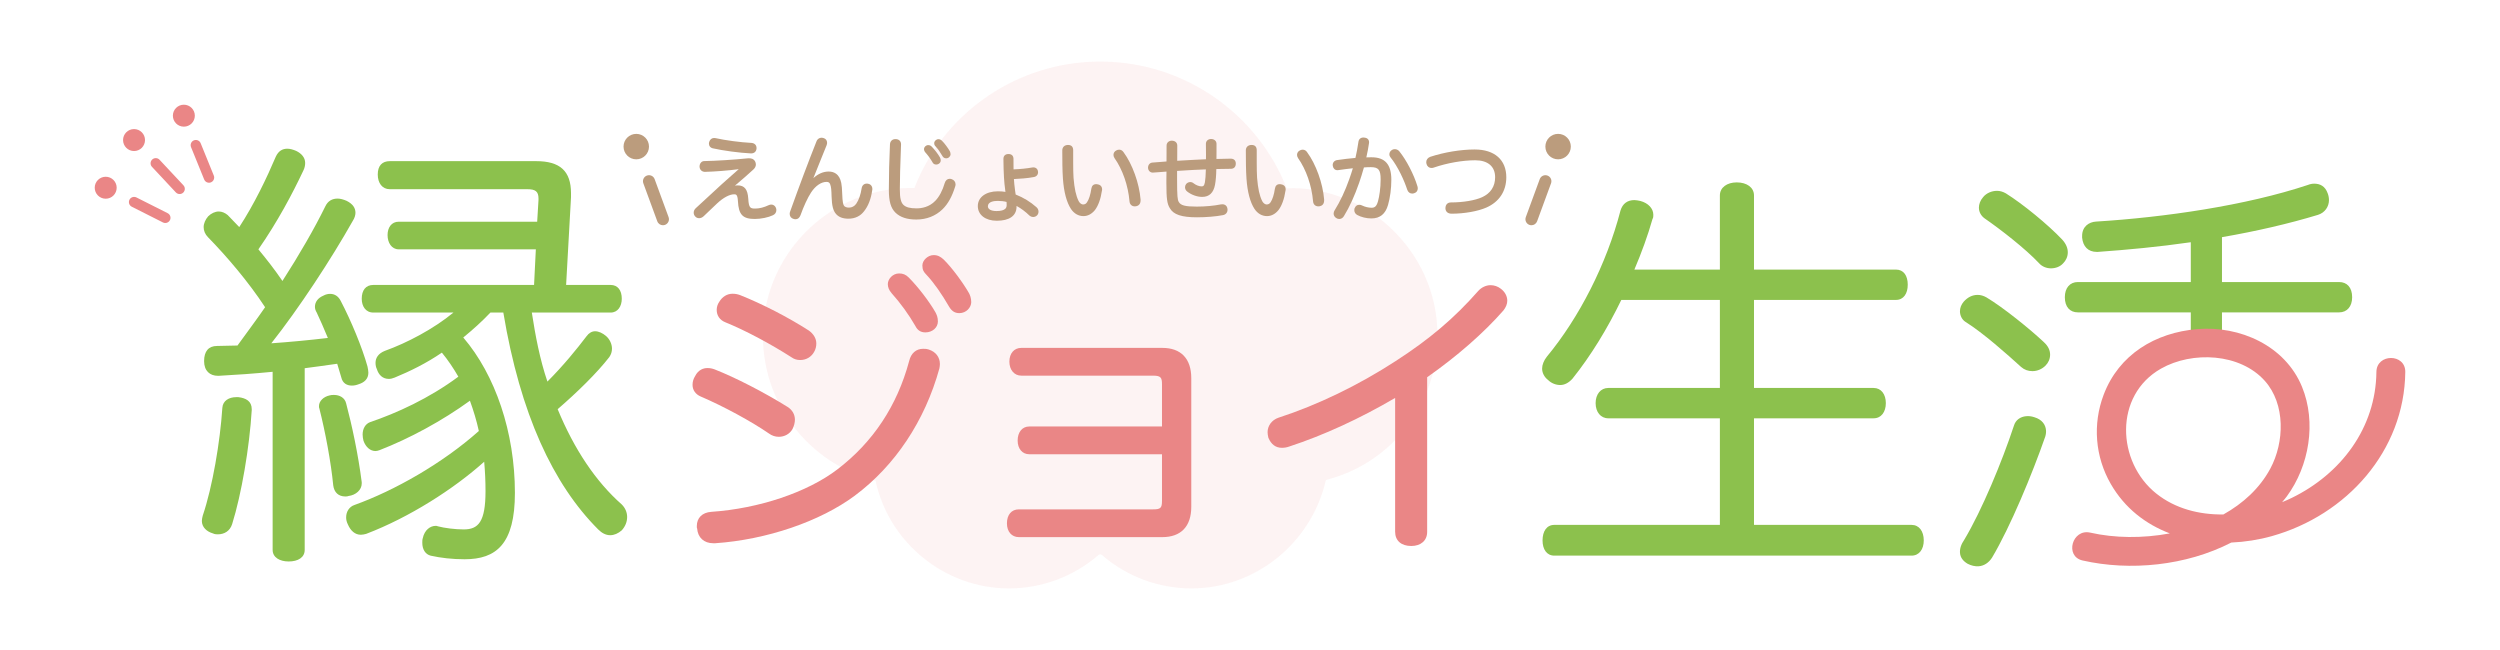 <?xml version="1.0" encoding="UTF-8"?>
<svg id="_レイヤー_2" data-name="レイヤー_2" xmlns="http://www.w3.org/2000/svg" version="1.1" viewBox="0 0 400 104">
  <!-- Generator: Adobe Illustrator 29.3.1, SVG Export Plug-In . SVG Version: 2.1.0 Build 151)  -->
  <defs>
    <style>
      .st0 {
        fill: #bb9c7d;
      }

      .st1, .st2 {
        fill: #ea8686;
      }

      .st3 {
        fill: #8cc14d;
      }

      .st2 {
        opacity: .1;
      }
    </style>
  </defs>
  <path class="st2" d="M190.633,94.147c-5.26,0-10.34-1.896-14.309-5.336-.164-.147-.404-.151-.576-.004-3.969,3.444-9.049,5.34-14.309,5.34-10.218,0-19.195-7.245-21.348-17.223-12.001-3.137-19.561-14.57-17.757-26.726,1.51-10.163,9.663-18.325,19.826-19.851,1.392-.206,2.775-.294,4.146-.265,4.499-11.61,15.558-19.553,28.064-20.188,1.32-.063,2.46-.042,3.318,0,12.535.635,23.598,8.586,28.202,20.259,1.24-.105,2.636-.017,4.02.193,10.167,1.526,18.321,9.688,19.83,19.851,1.804,12.156-5.757,23.59-17.593,26.6-2.313,10.109-11.294,17.349-21.512,17.349Z"/>
  <path class="st3" d="M40.279,65.47v.143c-.357,5.914-1.64,13.465-3.135,18.239-.357,1.139-1.282,1.64-2.281,1.64-.212,0-.498,0-.784-.143-.997-.286-1.781-.998-1.781-1.995,0-.286.071-.57.143-.856,1.568-4.631,2.779-11.827,3.135-17.241.071-1.141,1.068-1.711,2.209-1.711h.355c1.211.143,2.138.641,2.138,1.924ZM43.628,59.487c-2.922.284-5.842.498-8.621.641h-.143c-1.282,0-2.208-.784-2.208-2.352,0-1.566.713-2.422,2.065-2.422,1.07,0,2.138-.071,3.277-.071,1.497-2.066,2.994-4.062,4.419-6.128-2.708-4.131-6.199-8.193-9.12-11.184-.5-.5-.713-1.07-.713-1.64s.284-1.211.713-1.709c.498-.5,1.139-.784,1.709-.784.498,0,.997.214,1.425.57.641.641,1.211,1.282,1.852,1.924,2.422-3.704,4.417-7.909,5.842-11.258.427-.925,1.068-1.282,1.852-1.282.429,0,.927.143,1.425.357.856.427,1.425,1.068,1.425,1.924,0,.355-.071.784-.286,1.211-1.781,3.776-4.131,8.193-7.196,12.611,1.354,1.638,2.636,3.277,3.847,5.058,2.708-4.204,5.13-8.407,6.841-11.899.427-.925,1.139-1.282,1.995-1.282.427,0,.925.143,1.425.357.997.498,1.423,1.139,1.423,1.924,0,.355-.141.854-.427,1.282-3.492,6.198-8.693,14.106-13.038,19.593,2.994-.214,6.057-.5,9.048-.856-.641-1.568-1.282-2.994-1.781-4.062-.214-.355-.286-.641-.286-.927,0-.782.5-1.423,1.354-1.781.357-.212.784-.284,1.07-.284.782,0,1.354.427,1.709,1.139,1.64,3.135,3.42,7.41,4.274,10.474.071.355.143.713.143.997,0,.998-.641,1.568-1.566,1.852-.357.143-.713.214-1.07.214-.782,0-1.495-.355-1.709-1.354-.214-.713-.427-1.425-.641-2.138-.998.143-2.066.286-3.063.429-.713.071-1.425.212-2.138.284v29.07c0,1.211-1.068,1.852-2.565,1.852-1.425,0-2.565-.641-2.565-1.852v-28.498ZM53.46,63.191c.854,0,1.709.427,1.924,1.354.925,3.49,1.924,8.121,2.493,12.61v.214c0,.998-.927,1.852-2.138,1.995-.143.071-.355.071-.498.071-1.068,0-1.781-.641-1.924-1.781-.357-3.706-1.282-8.621-2.209-12.256-.071-.141-.071-.284-.071-.427,0-.784.713-1.497,1.711-1.709.212-.071.427-.071.713-.071ZM78.467,50.01c-1.354,1.425-2.777,2.708-4.345,3.99,5.13,5.985,8.264,15.176,8.264,24.866,0,8.193-2.992,10.615-8.05,10.615-1.995,0-3.778-.212-5.415-.57-.856-.212-1.354-.997-1.354-2.065,0-.214,0-.5.071-.713.284-1.354,1.211-1.995,2.066-1.995.143,0,.212,0,.355.071,1.07.284,2.779.498,4.133.498,2.35,0,3.49-1.211,3.49-6.128,0-1.566-.07-3.135-.212-4.703-4.846,4.347-11.97,8.907-18.881,11.543-.286.071-.57.141-.856.141-.925,0-1.638-.641-2.066-1.638-.212-.427-.284-.784-.284-1.139,0-.927.498-1.711,1.354-1.995,6.341-2.281,14.035-6.626,19.877-11.827-.355-1.64-.856-3.277-1.425-4.846-4.417,3.206-9.689,6.057-14.462,7.909-.214.071-.429.143-.643.143-.854,0-1.566-.641-1.924-1.638-.07-.286-.141-.641-.141-.998,0-.925.427-1.709,1.211-1.995,4.203-1.425,9.404-3.776,14.106-7.268-.784-1.354-1.638-2.636-2.636-3.847-2.493,1.711-5.13,2.994-7.551,3.99-.357.143-.641.214-.927.214-.997,0-1.638-.641-1.924-1.568-.143-.284-.214-.641-.214-.997,0-.784.429-1.497,1.497-1.924,3.563-1.282,7.766-3.492,10.972-6.128h-12.824c-1.211,0-1.852-.997-1.852-2.209,0-1.352.641-2.208,1.852-2.208h25.721l.284-5.699h-21.944c-1.139,0-1.781-1.07-1.781-2.281s.641-2.138,1.781-2.138h22.158l.212-3.49v-.214c0-1.139-.498-1.497-1.781-1.497h-22.015c-1.211,0-1.924-.997-1.924-2.35,0-1.425.713-2.138,1.924-2.138h23.44c3.776,0,5.556,1.568,5.556,5.13v.641l-.782,14.037h7.125c1.139,0,1.781.856,1.781,2.208,0,1.213-.641,2.209-1.781,2.209h-12.611c.57,3.704,1.282,7.482,2.493,11.043,2.565-2.565,4.703-5.201,6.271-7.268.355-.498.854-.784,1.354-.784.57,0,1.211.286,1.781.784.57.5.925,1.282.925,1.995,0,.498-.141.927-.427,1.354-1.995,2.565-5.13,5.628-8.264,8.336,2.636,6.412,6.126,11.613,10.259,15.248.57.57.856,1.282.856,1.995,0,.784-.286,1.497-.856,2.138-.57.498-1.211.782-1.852.782-.713,0-1.354-.355-1.924-.925-7.196-7.196-12.469-18.454-15.176-34.698h-2.066Z"/>
  <path class="st3" d="M305.849,83.982c1.213,0,1.954,1.01,1.954,2.493,0,1.416-.741,2.426-1.954,2.426h-57.155c-1.213,0-1.886-1.01-1.886-2.426,0-1.484.673-2.493,1.886-2.493h26.488v-17.053h-17.861c-1.213,0-2.021-1.01-2.021-2.426s.809-2.428,2.021-2.428h17.861v-14.086h-15.772c-2.223,4.584-4.851,8.898-7.817,12.604-.607.673-1.281,1.012-1.956,1.012-.673,0-1.416-.271-1.954-.81-.607-.47-.944-1.145-.944-1.818,0-.607.269-1.281.741-1.888,5.19-6.267,9.571-14.828,11.795-23.388.337-1.145,1.145-1.685,2.224-1.685.269,0,.605.068.942.135,1.281.337,2.091,1.213,2.091,2.224,0,.201,0,.472-.135.673-.741,2.629-1.752,5.393-2.898,8.087h13.681v-11.861c0-1.281,1.145-2.089,2.696-2.089,1.617,0,2.762.809,2.762,2.089v11.861h22.715c1.213,0,1.886.944,1.886,2.428,0,1.414-.673,2.426-1.886,2.426h-22.715v14.086h19.142c1.213,0,1.954,1.012,1.954,2.428s-.741,2.426-1.954,2.426h-19.142v17.053h25.208Z"/>
  <g>
    <path class="st0" d="M123.4,32.73c-.128,0-.256.03-.416.098-.733.35-1.487.542-2.121.542-.797,0-1.053-.071-1.139-1.57-.094-1.501-.604-2.14-1.709-2.14-.141,0-.282.011-.425.032.071-.056.145-.117.218-.177.871-.739,1.858-1.578,2.743-2.405.258-.241.389-.51.389-.801,0-.169-.045-.342-.137-.508-.25-.425-.662-.474-.95-.474l-.173.002c-2.174.224-5.188.416-7.008.444-.417,0-.745.372-.745.889.021.479.352.816.839.837,1.634-.039,3.808-.214,5.432-.431-.592.513-1.284,1.13-2.003,1.773l-.703.628c-1.544,1.41-3.088,2.836-4.169,3.843-.216.197-.331.448-.331.726,0,.224.096.449.252.605.312.35.876.378,1.326-.03.354-.331.728-.692,1.102-1.051.38-.363.758-.726,1.108-1.053.955-.889,1.957-1.42,2.685-1.42.28,0,.545,0,.605,1.108.111,2.149.767,2.839,2.702,2.839.987,0,2.157-.243,2.909-.602.346-.165.538-.457.538-.825,0-.134-.026-.252-.081-.378-.135-.314-.412-.502-.739-.502Z"/>
    <path class="st0" d="M114.016,23.725c1.677.38,4.297.733,6.151.822.51,0,.837-.288.878-.79v-.073c0-.468-.312-.782-.816-.82h-.006c-1.754-.088-4.171-.41-5.739-.763-.088-.023-.169-.023-.224-.023-.361,0-.651.222-.778.598-.038.118-.055.214-.055.31,0,.367.231.656.589.739Z"/>
    <path class="st0" d="M138.909,29.405c-.081-.028-.167-.028-.226-.028-.432,0-.737.275-.818.739-.154,1.021-.461,1.903-.867,2.482-.271.395-.694.622-1.164.622-.352,0-.647-.109-.784-.286-.147-.201-.252-.609-.297-1.944-.047-1.581-.196-2.123-.476-2.621-.241-.419-.73-.921-1.692-.921-.861,0-1.692.361-2.448,1.055.021-.049.041-.098.06-.147.402-1.023.829-2.074,1.273-3.168.258-.634.523-1.284.788-1.946.068-.162.077-.323.077-.404,0-.37-.216-.652-.564-.746-.461-.16-.955.043-1.132.525-1.288,3.238-2.785,7.224-4.212,11.212-.053.126-.077.258-.077.404,0,.389.239.694.609.792.109.038.222.056.329.056.357,0,.613-.203.79-.634.491-1.395,1.151-2.819,1.681-3.629.698-1.074,1.626-1.715,2.484-1.715.355,0,.485.141.577.369.167.416.207.933.235,2.008.043,1.427.246,2.224.696,2.743.427.51,1.098.769,1.993.769,1.051,0,1.918-.414,2.503-1.188.666-.825,1.119-1.995,1.301-3.336.028-.081.028-.169.028-.228,0-.444-.271-.767-.668-.835Z"/>
    <path class="st0" d="M150.799,24.983c.102.164.261.35.589.35.414,0,.701-.346.701-.656,0-.222-.066-.378-.12-.489-.276-.491-.85-1.279-1.267-1.679-.162-.143-.32-.239-.56-.239-.344,0-.669.305-.669.628,0,.261.083.391.241.549.344.369.707.884,1.087,1.536Z"/>
    <path class="st0" d="M149.184,25.942c.128.256.329.385.602.385.402,0,.73-.295.73-.656,0-.243-.075-.387-.135-.506-.312-.542-.865-1.262-1.314-1.713-.165-.164-.333-.233-.557-.233-.357,0-.669.299-.669.641,0,.179.071.357.209.519.41.453.848,1.055,1.136,1.563Z"/>
    <path class="st0" d="M152.262,28.661c-.117-.038-.216-.055-.31-.055-.376,0-.666.246-.795.679-.344,1.192-.882,2.204-1.514,2.851-.961.995-2.164,1.203-3.003,1.203-1.034,0-1.679-.173-2.087-.557-.412-.397-.579-1.108-.579-2.452,0-1.873.075-3.932.141-5.75l.051-1.476c0-.513-.32-.831-.856-.848h-.038c-.513,0-.857.335-.878.852-.111,2.286-.179,5.058-.179,7.237,0,1.878.308,2.946,1.068,3.689.763.733,1.852,1.091,3.326,1.091,1.638,0,3.088-.568,4.189-1.64.874-.846,1.54-2.044,2.033-3.657.039-.117.058-.218.058-.329,0-.385-.239-.707-.628-.839Z"/>
    <path class="st0" d="M165.845,33.162c-.998-.882-2.063-1.532-3.338-2.04-.017-.115-.036-.241-.056-.376l-.043-.299c-.098-.745-.158-1.337-.182-1.799.863-.038,2.232-.126,3.189-.322.423-.075.675-.363.675-.771,0-.039,0-.098-.017-.13-.041-.391-.333-.645-.743-.645-.051,0-.12,0-.192.019-.814.152-1.909.263-2.971.301-.009-.504-.009-1.068-.009-1.666,0-.51-.286-.79-.805-.79-.504,0-.805.29-.805.775,0,1.171.049,2.166.088,2.963.03.669.117,1.375.201,2.057l.009.073c.009.066.019.13.028.19-.354-.062-.762-.094-1.2-.094-1.927,0-3.223.95-3.223,2.362,0,1.405,1.218,2.349,3.031,2.349,1.978,0,3.101-.756,3.163-2.14v-.231c.684.365,1.437.925,2.089,1.561.378.299.871.278,1.202-.055.15-.167.226-.365.226-.592,0-.263-.115-.517-.316-.698l-.002-.002ZM161.067,32.782c.004.263-.064.463-.211.613-.244.248-.722.374-1.418.374-.85,0-1.376-.29-1.376-.754,0-.76.993-.872,1.585-.872.511,0,1.002.058,1.403.165.009.149.017.303.017.474Z"/>
    <path class="st0" d="M175.608,29.494c-.081-.028-.167-.028-.224-.028-.434,0-.696.248-.773.741-.135.935-.38,1.7-.69,2.159-.16.244-.354.35-.645.35-.207,0-.521-.199-.69-.534-.429-.857-.675-1.972-.82-3.721-.039-.615-.058-1.435-.058-2.506v-1.899c0-.574-.28-.863-.835-.863-.543,0-.908.346-.908.863,0,1.457.011,3.291.103,4.528.147,2.121.592,3.796,1.288,4.849.491.739,1.2,1.145,1.995,1.145.688,0,1.322-.333,1.839-.968.534-.699.925-1.784,1.119-3.099.028-.081.028-.154.028-.209,0-.455-.282-.752-.73-.807Z"/>
    <path class="st0" d="M179.064,23.947c-.171,0-.335.047-.461.126-.271.128-.448.406-.448.709,0,.164.055.34.164.51,1.296,1.828,2.194,4.419,2.403,6.927.038.487.37.801.848.801.053,0,.134,0,.211-.021.325-.066.713-.284.713-.948v-.122c-.214-2.614-1.311-5.662-2.723-7.574-.169-.263-.419-.408-.707-.408Z"/>
    <path class="st0" d="M196.905,25.385l-.149.002c-.701.013-1.437.026-2.123.049.009-.393.009-.762.009-1.13v-1.305c0-.44-.363-.76-.865-.76-.491,0-.833.318-.833.775,0,.278.004.562.008.852.004.299.008.604.008.914,0,.233,0,.468-.006.701-.542.023-1.055.047-1.516.07l-.534.026c-.874.041-1.724.092-2.55.147.011-.82.011-1.636.011-2.428,0-.466-.327-.769-.863-.79-.5,0-.85.325-.85.79,0,.752,0,1.679-.011,2.538-.624.055-1.239.1-1.845.145l-.378.028c-.432.021-.733.346-.733.844.023.444.342.765.76.765l.888-.064c.44-.036.878-.071,1.305-.1-.002.212-.006.421-.008.626-.004.278-.008.553-.008.824v.401c0,2.495.118,3.324.566,4.024.579,1.01,1.875,1.44,4.334,1.44,1.482,0,3.031-.13,4.137-.346.461-.079.748-.414.748-.874,0-.055,0-.128-.017-.167-.062-.429-.37-.696-.803-.696-.07,0-.162.002-.256.019-1.066.22-2.508.352-3.855.352-1.845,0-2.57-.19-2.879-.76-.186-.308-.263-.869-.263-3.541v-1.408c.574-.041,1.143-.073,1.711-.105l.927-.055c.485-.032.993-.049,1.521-.066l.444-.015c-.021.946-.071,1.628-.154,2.078-.115.592-.299.637-.549.637-.378,0-.895-.203-1.252-.489-.352-.31-.904-.256-1.213.128-.105.145-.165.325-.165.496,0,.248.103.476.295.647.673.555,1.613.901,2.454.901,1.117,0,1.807-.651,2.048-1.931.124-.649.199-1.559.209-2.525l.641-.013c.564-.013,1.124-.026,1.672-.026.511,0,.805-.305.805-.835,0-.502-.299-.79-.824-.79Z"/>
    <path class="st0" d="M208.433,23.947c-.171,0-.335.047-.461.126-.271.128-.448.406-.448.709,0,.164.055.34.164.51,1.296,1.828,2.194,4.419,2.403,6.927.038.487.37.801.848.801.053,0,.134,0,.211-.021.325-.066.713-.284.713-.948v-.122c-.214-2.614-1.311-5.662-2.723-7.574-.169-.263-.419-.408-.707-.408Z"/>
    <path class="st0" d="M204.977,29.494c-.081-.028-.167-.028-.224-.028-.434,0-.694.248-.773.741-.135.935-.38,1.7-.69,2.159-.16.244-.354.35-.645.35-.207,0-.521-.199-.69-.534-.429-.857-.675-1.972-.82-3.721-.039-.615-.058-1.435-.058-2.506v-1.899c0-.574-.28-.863-.835-.863-.543,0-.908.346-.908.863,0,1.457.011,3.291.103,4.528.147,2.121.592,3.796,1.286,4.849.493.739,1.202,1.145,1.997,1.145.688,0,1.322-.333,1.839-.968.534-.699.925-1.784,1.119-3.099.028-.081.028-.154.028-.209,0-.455-.282-.752-.73-.807Z"/>
    <path class="st0" d="M223.895,24.214c-.284-.348-.784-.444-1.138-.243-.28.139-.461.421-.461.72,0,.169.055.325.156.448,1.241,1.536,2.232,3.764,2.704,5.207.134.399.421.626.794.626.1,0,.248-.015.354-.071.338-.103.54-.389.54-.763,0-.107-.023-.239-.055-.337-.562-1.871-1.751-4.167-2.894-5.586Z"/>
    <path class="st0" d="M219.452,25.163c-.269,0-.538.008-.837.019.181-.797.322-1.549.416-2.217.023-.079.023-.149.023-.201,0-.419-.29-.705-.696-.733-.081-.028-.158-.028-.212-.028-.455,0-.746.265-.803.73-.145.983-.297,1.794-.474,2.535-.876.073-2.003.207-2.926.344-.425.06-.711.376-.711.788,0,.051,0,.115.023.181.066.397.354.652.737.652.055,0,.128,0,.224-.026.703-.098,1.551-.216,2.239-.284-.15.523-.329,1.04-.502,1.544l-.083.241c-.66,1.863-1.444,3.529-2.33,4.945-.105.158-.16.333-.16.521,0,.295.165.566.427.716.134.096.301.149.466.149.322,0,.598-.175.769-.485.88-1.429,1.696-3.217,2.426-5.316.265-.767.521-1.591.76-2.446.333-.026.675-.047,1.091-.047,1.243,0,1.583.421,1.583,1.956,0,1.401-.212,2.766-.421,3.496-.246.876-.557,1.042-1.044,1.042-.463,0-1.027-.134-1.457-.342-.16-.088-.333-.134-.502-.134-.305,0-.572.182-.673.432-.105.154-.117.32-.117.431,0,.316.167.598.449.76.619.348,1.489.564,2.27.564,1.388,0,2.264-.707,2.679-2.161.331-1.132.528-2.64.528-4.03,0-2.452-1.004-3.593-3.163-3.593Z"/>
    <path class="st0" d="M235.975,23.916c-2.234,0-4.896.438-7.132,1.173-.41.156-.645.47-.645.863,0,.075.011.139.036.265.103.406.419.658.827.658.137,0,.273-.028.374-.073,2.123-.726,4.59-1.158,6.6-1.158,2.025,0,3.185.989,3.185,2.711,0,1.47-.72,2.574-2.083,3.195-1.128.517-3.041.839-4.99.839-.534,0-.878.35-.878.948.021.534.393.854.997.854,2.021,0,4.203-.387,5.558-.985,2.053-.906,3.185-2.627,3.185-4.849,0-2.779-1.882-4.439-5.034-4.439Z"/>
  </g>
  <g>
    <circle class="st0" cx="101.802" cy="23.456" r="2.036"/>
    <path class="st0" d="M106.07,36.039c-.393,0-.762-.242-.904-.631l-2.234-6.082c-.182-.499.073-1.052.572-1.235.506-.183,1.055.072,1.237.572l2.234,6.082c.182.499-.073,1.052-.572,1.235-.111.04-.222.059-.333.059Z"/>
  </g>
  <g>
    <circle class="st0" cx="249.296" cy="23.455" r="2.036"/>
    <path class="st0" d="M245.032,36.039c-.111,0-.222-.019-.331-.059-.5-.182-.756-.736-.574-1.235l2.232-6.083c.184-.499.739-.754,1.235-.572.5.182.756.736.574,1.235l-2.232,6.083c-.143.389-.511.631-.904.631Z"/>
  </g>
  <g>
    <path class="st3" d="M327.005,54.73c.741.675,1.012,1.348,1.012,2.023,0,.673-.271,1.281-.743,1.752-.538.538-1.281.876-2.089.876-.673,0-1.281-.203-1.82-.675-2.223-2.021-5.998-5.391-8.896-7.211-.54-.337-.876-1.012-.876-1.685,0-.54.203-1.079.607-1.549.605-.675,1.348-1.079,2.223-1.079.472,0,.944.135,1.416.404,2.696,1.617,6.942,5.054,9.167,7.143ZM329.97,38.352c.607.675.876,1.348.876,2.023,0,.673-.269,1.281-.741,1.752-.472.538-1.213.809-1.956.809-.673,0-1.414-.271-1.886-.809-2.224-2.36-6.134-5.393-8.762-7.213-.54-.404-.876-1.01-.876-1.685,0-.538.203-1.145.673-1.685.54-.673,1.416-1.01,2.224-1.01.472,0,.944.134,1.416.404,2.696,1.685,6.739,4.987,9.031,7.412ZM350.526,55.295v-5.315h-18.063c-1.281,0-2.089-.876-2.089-2.426,0-1.484.809-2.428,2.089-2.428h18.063v-6.369c-5.122.741-10.176,1.213-14.894,1.549h-.135c-1.414,0-2.224-.876-2.358-2.292v-.269c0-1.484,1.077-2.224,2.224-2.292,10.917-.673,23.993-2.561,33.901-5.863.337-.135.673-.203,1.012-.203.942,0,1.752.404,2.157,1.551.134.337.201.741.201,1.077,0,1.079-.673,2.021-1.752,2.36-4.65,1.414-9.908,2.629-15.366,3.571v7.18h18.736c1.281,0,2.091.876,2.091,2.428,0,1.482-.81,2.426-2.091,2.426h-18.736v5.315"/>
    <path class="st3" d="M327.36,68.835c.027.337-.013.678-.121,1.025-2.085,5.985-5.591,14.451-8.507,19.352-.54.855-1.313,1.323-2.119,1.388-.605.049-1.225-.103-1.79-.396-.711-.416-1.163-.987-1.223-1.725-.054-.673.161-1.366.705-2.155,2.799-4.688,6.024-12.456,7.925-18.222.265-.901,1.033-1.436,1.973-1.512.403-.033.811.002,1.298.167,1.247.371,1.788,1.206,1.859,2.079Z"/>
    <path class="st1" d="M380.225,59.509c-.096,8.956-5.656,16.312-13.554,20.159-.497.242-1.013.466-1.537.681.249-.303.511-.595.744-.912,3.601-4.889,4.777-11.859,2.443-17.55-2.7-6.581-9.927-9.799-16.76-9.23-6.712.559-12.546,4.069-14.98,10.514-1.781,4.716-1.361,9.91,1.145,14.265,2.233,3.879,5.597,6.446,9.447,7.908-4.353.819-8.86.758-12.735-.124-2.895-.659-4.132,3.795-1.228,4.456,7.593,1.728,16.569.853,23.795-2.866,2.203-.099,4.402-.443,6.504-1.034,11.928-3.353,21.2-13.598,21.337-26.267.032-2.974-4.589-2.977-4.621,0ZM345.01,78.973c-6.35-5.061-6.8-15.707.751-19.993,4.988-2.831,12.647-2.492,16.616,1.965,3.318,3.726,3.142,9.819.87,14.038-1.698,3.154-4.362,5.571-7.507,7.332-3.874.045-7.69-.919-10.73-3.343Z"/>
  </g>
  <g>
    <g>
      <circle class="st1" cx="16.912" cy="30.037" r="1.757"/>
      <path class="st1" d="M26.416,35.681c-.115-.005-.231-.034-.341-.089l-4.993-2.519c-.409-.207-.574-.706-.367-1.116.208-.411.707-.569,1.116-.367l4.993,2.519c.409.207.574.706.367,1.116-.152.301-.461.468-.775.456Z"/>
    </g>
    <g>
      <circle class="st1" cx="29.417" cy="18.509" r="1.757"/>
      <path class="st1" d="M34.271,28.441c.005-.115-.015-.233-.061-.347l-2.105-5.181c-.173-.424-.657-.629-1.083-.457-.426.174-.624.658-.457,1.083l2.105,5.181c.173.424.657.629,1.083.457.312-.127.504-.421.517-.736Z"/>
    </g>
    <g>
      <circle class="st1" cx="21.446" cy="22.409" r="1.757"/>
      <path class="st1" d="M28.707,31.046c-.211-.009-.418-.097-.574-.264l-3.818-4.086c-.313-.334-.295-.86.041-1.174.334-.313.86-.295,1.174.041l3.818,4.086c.313.334.295.86-.041,1.174-.169.157-.386.231-.6.222Z"/>
    </g>
  </g>
  <g>
    <path class="st1" d="M116.038,51.559c3.159,1.281,7.142,3.39,10.639,5.63.378.273.844.417,1.348.417.963,0,1.803-.498,2.243-1.32.226-.395.344-.85.344-1.318,0-.79-.421-1.525-1.203-2.085-3.279-2.106-7.488-4.276-10.985-5.662-.397-.152-.782-.222-1.213-.222-.872,0-1.634.466-2.125,1.286-.267.376-.414.837-.414,1.299,0,.908.498,1.626,1.365,1.974Z"/>
    <path class="st1" d="M146.447,52.139c.357.713.871,1.045,1.617,1.045,1.121,0,1.999-.771,1.999-1.756,0-.688-.205-1.094-.391-1.463-1.012-1.758-2.807-4.097-4.272-5.562-.464-.463-.912-.652-1.544-.652-1.032,0-1.805.903-1.805,1.709,0,.496.197.976.59,1.431,1.391,1.544,2.817,3.511,3.806,5.248Z"/>
    <path class="st1" d="M155.055,46.934c-.869-1.546-2.76-4.152-4.094-5.432-.474-.423-.903-.686-1.578-.686-.91,0-1.803.822-1.803,1.658,0,.722.216,1.061.69,1.534,1.155,1.237,2.371,2.96,3.627,5.131.431.675.908.963,1.598.963,1.121,0,1.903-.925,1.903-1.756,0-.645-.19-1.106-.344-1.412Z"/>
    <path class="st1" d="M148.603,55.926c-.354-.118-.647-.118-.906-.118-1.123,0-1.937.715-2.23,1.95-1.922,7.17-5.795,13.01-11.51,17.361-4.797,3.654-12.517,6.25-20.152,6.775-1.45.105-2.315.961-2.315,2.29,0,.126,0,.338.051.37.107,1.459,1.098,2.365,2.585,2.365h.306l.013-.002c8.223-.57,16.776-3.486,22.323-7.612,6.416-4.776,11.211-11.938,13.533-20.353.043-.254.081-.479.081-.705,0-1.102-.668-1.971-1.781-2.322Z"/>
    <path class="st1" d="M112.117,63.445c3.608,1.54,8.108,3.981,10.93,5.927.438.329,1.004.517,1.551.517.936,0,1.756-.457,2.204-1.241.244-.491.385-1.034.385-1.493,0-.835-.412-1.559-1.162-2.04-3.759-2.341-8.336-4.699-11.668-6.006-.417-.154-.754-.218-1.16-.218-.611,0-1.455.233-1.989,1.305-.267.423-.402.886-.402,1.378,0,.833.478,1.516,1.311,1.871Z"/>
  </g>
  <path class="st1" d="M163.012,85.94c-1.138,0-1.903-.882-1.903-2.196,0-1.384.73-2.245,1.903-2.245h21.481c1.2,0,1.425-.218,1.425-1.376v-7.444h-21.244c-1.108,0-1.852-.884-1.852-2.196,0-1.343.745-2.245,1.852-2.245h21.244v-6.758c0-1.066-.186-1.376-1.425-1.376h-21.092c-1.119,0-1.901-.923-1.901-2.245,0-1.314.763-2.196,1.901-2.196h22.562c2.992,0,4.641,1.719,4.641,4.838v20.603c0,3.119-1.649,4.838-4.641,4.838h-22.951Z"/>
  <path class="st1" d="M225.806,87.359c-1.619,0-2.587-.857-2.587-2.294v-21.395c-5.611,3.294-11.446,5.974-16.916,7.766-.391.145-.775.214-1.196.214-.989,0-1.719-.542-2.166-1.608-.077-.342-.128-.613-.128-.884,0-1.042.677-1.952,1.724-2.318,6.284-2.042,12.769-5.175,18.758-9.063,5.425-3.501,9.383-6.861,13.232-11.235.508-.564,1.256-.914,1.954-.914.605,0,1.177.197,1.655.572.652.487,1.03,1.188,1.03,1.918,0,.511-.203,1.021-.619,1.557-3.118,3.569-7.441,7.35-12.202,10.682v24.757c0,1.363-.997,2.245-2.54,2.245Z"/>
</svg>